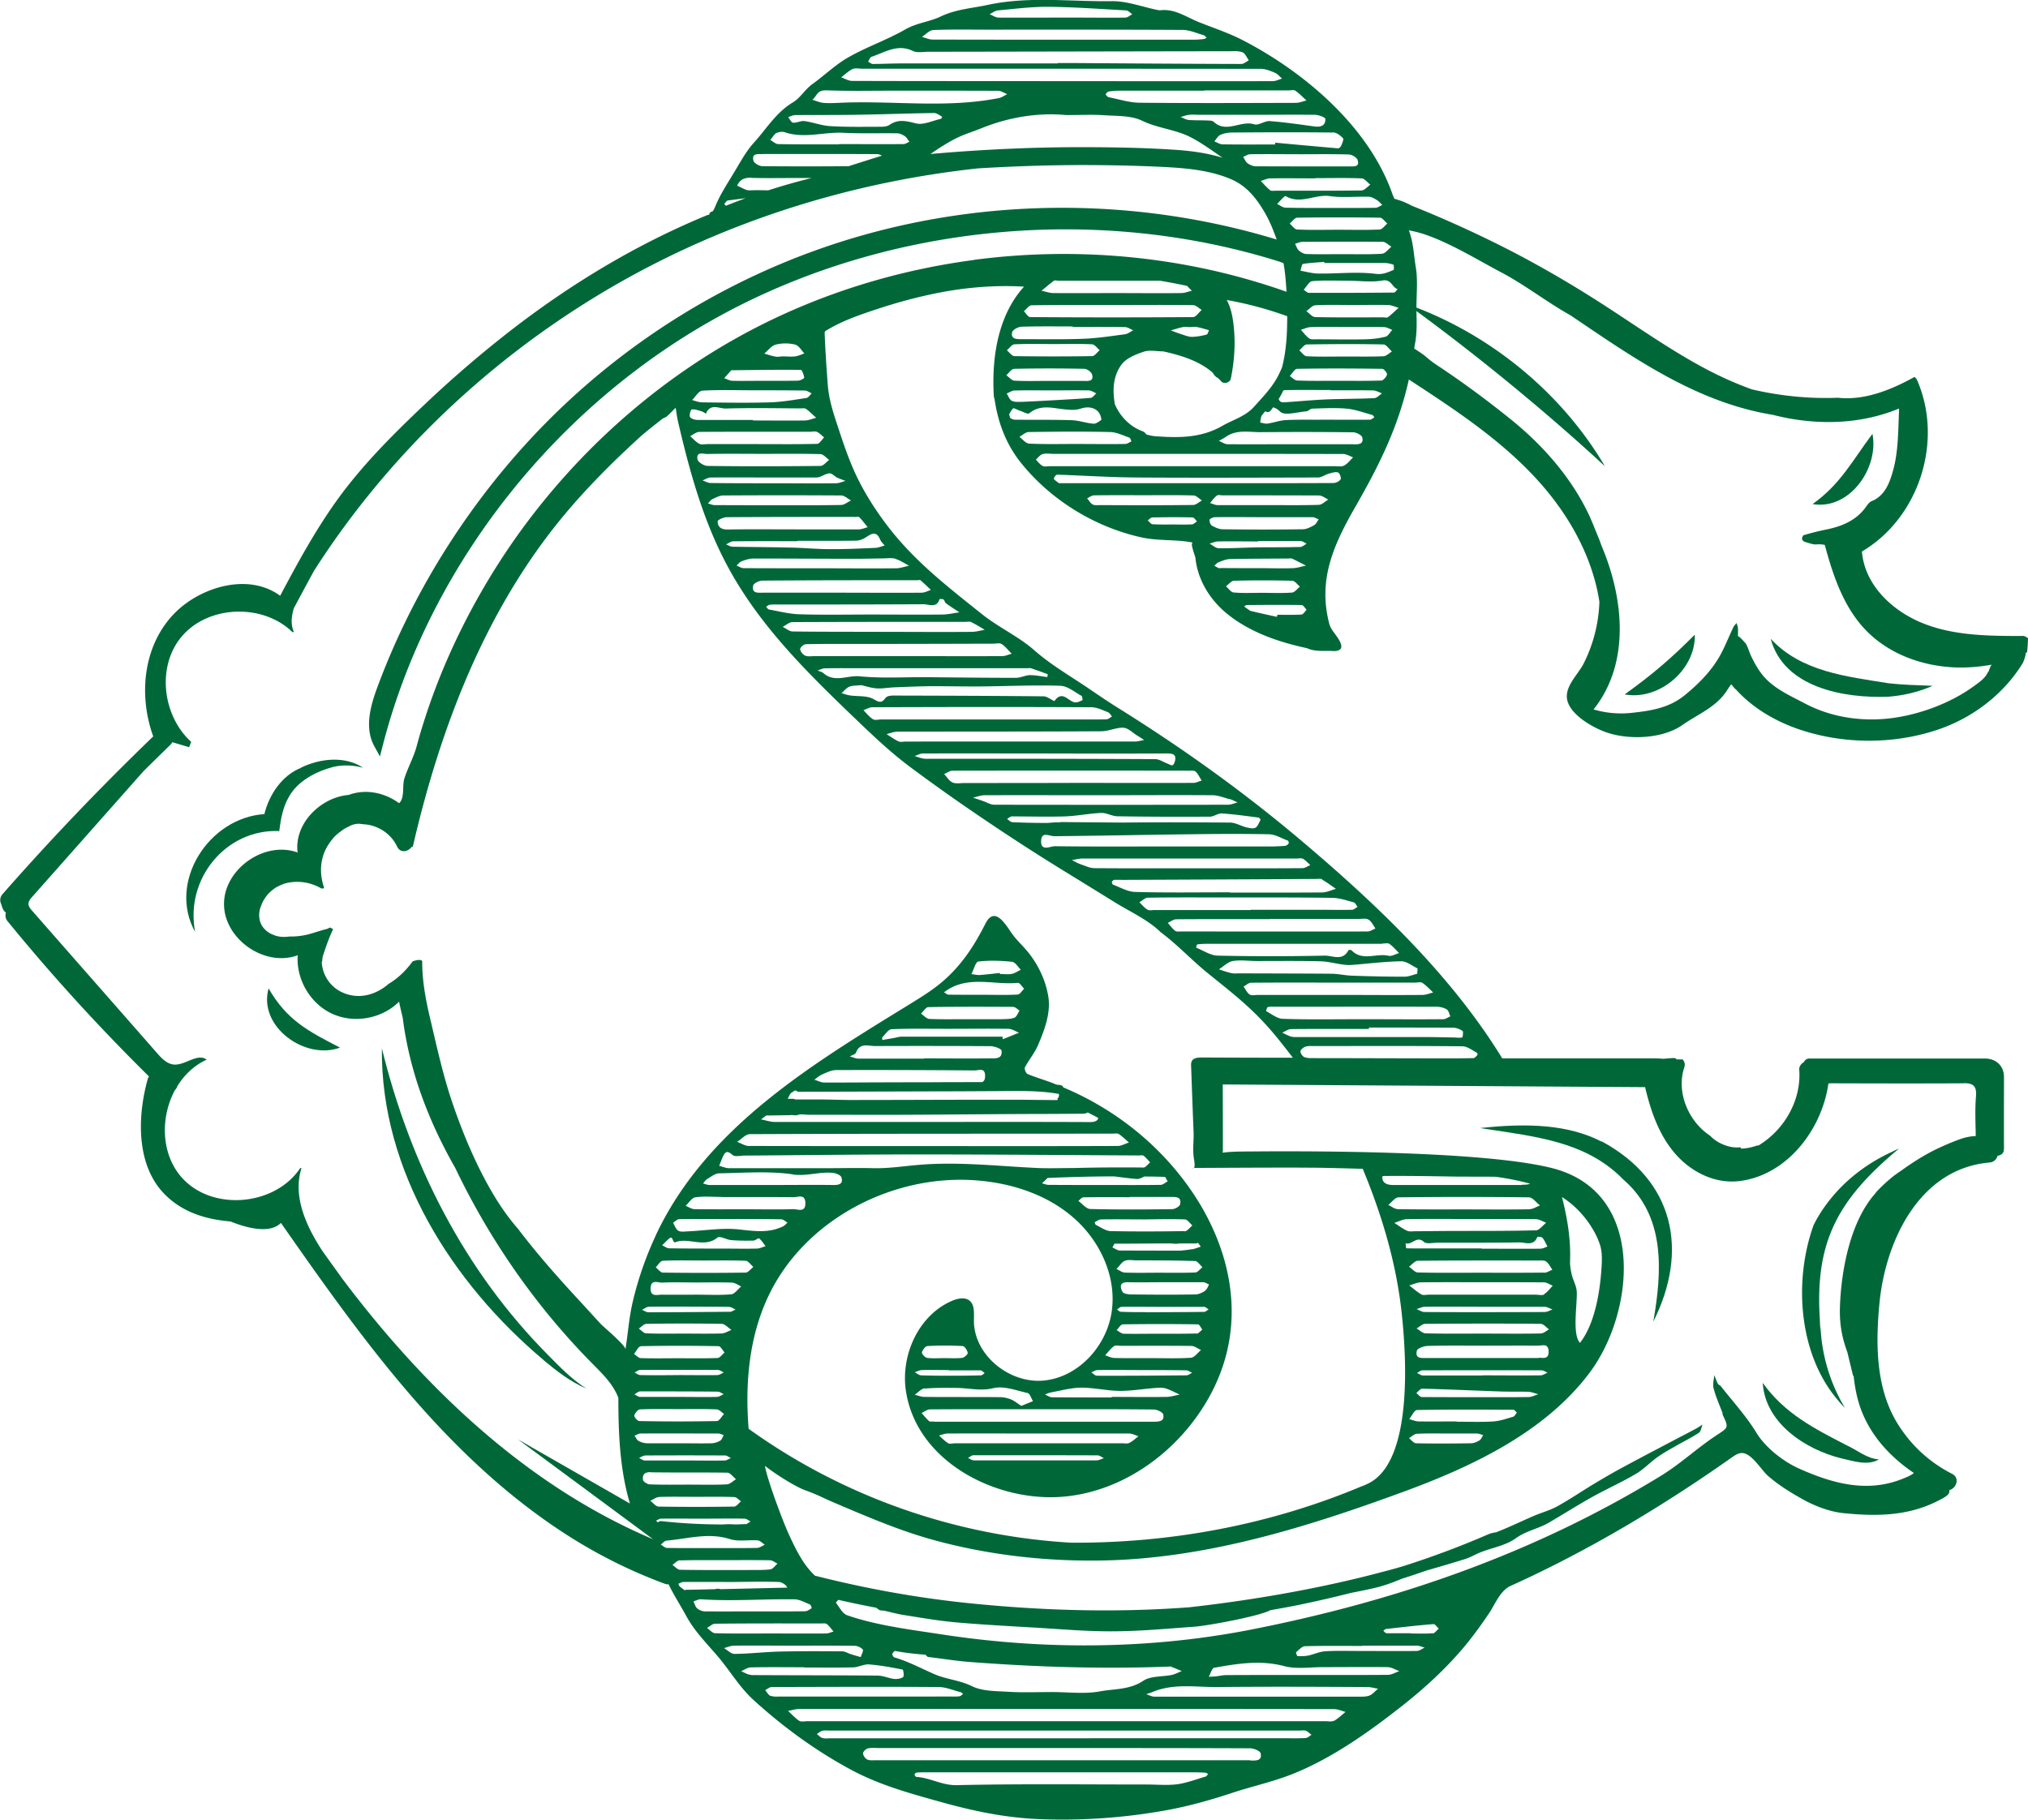 <?xml version="1.0" encoding="UTF-8"?>
<svg data-bbox="0.018 -0.008 157.862 141.689" viewBox="0 0 157.88 141.7" xmlns="http://www.w3.org/2000/svg" data-type="color">
    <g>
        <path d="M157.39 49.52c-2.78 0-5.76-.02-8.32-1.27-2.05-1-3.89-2.86-4.11-5.23 0-.03-.02-.05-.02-.07 4.45-2.62 6.37-8.58 4.32-13.32a.64.64 0 0 0-.22-.28c-1.82 1.02-3.93 1.85-5.95 1.62-2.25.09-4.51-.14-6.7-.65-1.48-.53-2.9-1.2-4.23-1.94-2.39-1.33-4.64-2.9-6.93-4.39-2.4-1.57-4.86-3.02-7.4-4.35a90 90 0 0 0-7.92-3.62 6 6 0 0 0-1.35-.54c-.05-.11-.11-.22-.15-.34-1.82-5.26-6.88-9.55-11.7-12.03-1.07-.55-2.23-.93-3.36-1.38-.99-.39-1.88-1.07-3.03-.93-.06 0-.12 0-.19-.02-1.19-.24-2.38-.7-3.56-.69-3.22.05-6.45-.4-9.67.29-1.24.27-2.47.33-3.68.91-.85.41-1.86.49-2.74 1-1.43.82-3.01 1.36-4.43 2.17-1.01.57-1.86 1.41-2.81 2.09-.56.4-.93 1.07-1.51 1.42-1.31.78-2.06 2.06-3.03 3.13-.66.72-1.12 1.63-1.64 2.47-.48.8-1 1.59-1.35 2.44-.06.15-.13.29-.21.43-.04.02-.07.03-.11.04-.12.05-.17.15-.18.24-.06 0-.13.02-.2.05-5.4 2.23-10.41 5.24-15.04 8.8a90 90 0 0 0-6.57 5.6c-2.27 2.14-4.53 4.35-6.45 6.82-2.02 2.6-3.6 5.5-5.14 8.4-2.48-1.83-6.22-.68-8.22 1.36-2.44 2.49-2.81 6.33-1.69 9.51 0 .03.03.05.04.07-4.08 3.93-8 8.03-11.74 12.29-.23.26-.22.57-.09.81.05.23.15.47.3.59.02.01.04.03.05.04-.06.21-.05.45.13.67 3.45 4.23 7.13 8.26 11.01 12.09-.03.05-.07.1-.09.17-.82 2.9-.95 6.78 1.37 9.06 1.4 1.38 3.2 1.9 5.07 2.06 1.49.6 3.12.92 3.92.11 6.23 8.92 12.71 18.05 21.96 24.1 2.49 1.63 5.14 2.97 7.93 4 .1.04.2.05.29.04.4.84.94 1.66 1.38 2.48.68 1.24 1.64 2.17 2.54 3.24.9 1.08 1.62 2.3 2.66 3.26 2.32 2.12 4.91 4.01 7.68 5.49 2.2 1.17 4.52 1.81 6.9 2.47 2.61.73 5.09 1.25 7.82 1.35 3.24.12 6.49-.11 9.68-.68 1.74-.31 3.46-.79 5.13-1.34 1.52-.51 3.1-.85 4.61-1.43 3.18-1.23 6.17-3.37 8.84-5.48 1.69-1.34 3.29-2.82 4.68-4.47.71-.85 1.35-1.74 1.97-2.66.47-.71.85-1.74 1.67-2.11 6.04-2.73 11.83-6.2 17.23-10.01.22-.15.45-.31.72-.33.78-.05 1.54 1.31 2.08 1.78.81.71 1.74 1.28 2.68 1.81.97.54 2.11.98 3.2 1.09 2.47.25 4.95.25 7.29-.93.7-.35 1.01-.54.94-.86.55-.14.85-.95.22-1.27-1.47-.75-2.75-1.82-3.72-3.14-.29-.39-.56-.8-.79-1.23-.15-.28-.29-.57-.41-.87-1.02-2.48-.99-5.36-.74-7.99.45-4.84 3.08-10.54 8.57-11.01.35-.03.55-.26.63-.52.39-.1.5-.23.5-.64-.01-1.83 0-3.67 0-5.5 0-.86-.61-1.44-1.5-1.44h-13.65c-.21 0-.35.12-.43.28-.21.13-.38.34-.36.59.18 2.36-1.16 4.69-3.17 5.9h-.1c-.37.13-.76.22-1.14.24-.03 0-.07 0-.1.01a.4.4 0 0 0-.08-.11c-.48.06-.96-.05-1.39-.24a2.9 2.9 0 0 1-.96-.66c-1.69-1.11-2.65-3.39-2.01-5.31.09-.27.01-.48-.13-.63h-.48q0-.06-.09-.09c-.09-.05-.87.05-.98.04-.19-.02-.42-.03-.71-.03h-11.78c-4.06-6.63-10.08-12.27-15.91-17.18-4.44-3.73-9.08-7.04-14-10.11-.76-.47-1.5-.98-2.24-1.48-1.42-.97-2.99-1.87-4.27-3-1.24-1.09-2.78-1.78-4.07-2.81-2.68-2.14-5.29-4.15-7.39-6.91-1.01-1.33-1.91-2.76-2.59-4.29-.48-1.08-.86-2.21-1.23-3.34-.38-1.15-.72-2.16-.81-3.36-.1-1.33-.19-2.65-.24-3.99 0-.05.02-.1.03-.15.01 0 .03 0 .04-.02 1.22-.76 2.58-1.23 3.94-1.68 1.32-.44 2.67-.82 4.03-1.12 2.46-.55 4.97-.8 7.48-.65-2.03 2.24-2.53 5.52-2.35 8.52 0 .07.02.14.05.19.26 1.83.88 3.52 2.04 4.98 1.56 1.95 3.58 3.52 5.84 4.6 1.15.55 2.36.97 3.6 1.24 1.29.28 2.61.14 3.87.38.02 0 .04.01.06.02a.43.43 0 0 0-.03.28c.07.3.16.58.26.87.16 1.72 1.12 3.3 2.48 4.4 1.76 1.43 4.01 2.2 6.21 2.67.66.3 1.32.18 1.98.22.71.04.87-.26.5-.89-.24-.41-.62-.77-.74-1.21-.9-3.42.3-6.12 2.01-9.1 1.89-3.3 3.35-6.23 4.18-9.94 4.35 2.84 8.88 5.82 11.87 10.16 1.47 2.13 2.56 4.55 2.96 7.12v.13a11.5 11.5 0 0 1-1.22 4.7c-.46.91-1.61 1.88-1.24 3 .38 1.14 2.15 2.11 3.21 2.43 1.72.53 4.23.41 5.72-.64 1.19-.84 2.59-1.36 3.44-2.65.11-.17.23-.36.36-.52.09.12.19.23.28.34.02.02.05.03.07.05 1.31 1.45 3.03 2.46 4.87 3.1 3.46 1.19 7.4 1.21 10.87.04 2.72-.92 5.14-2.77 6.62-5.21.09-.22.17-.44.21-.65v-.1c.04-.02.07-.05.11-.08.04-.35.06-.71.07-1.06a.64.64 0 0 0-.49-.2Zm-48.58-27.01c-.1.09-.19.27-.29.27-2.21.02-4.42.03-6.63.02-.13 0-.27-.16-.4-.24.22-.23.43-.65.67-.67.97-.08 1.96-.03 2.93-.03.85.01 1.72.13 2.55-.02.69-.12.73.55 1.16.67Zm-.31-1.88s.04.37-.01.39c-.45.18-.82.38-1.43.3-1.45-.18-2.93 0-4.4-.02-.47 0-.95-.14-1.42-.22.06-.19.11-.52.2-.53.55-.09 1.1-.11 1.66-.16v.09h4.71c.23 0 .47.06.69.14Zm-.92-.87c-1 .06-2.01.03-3.02.03-.95 0-1.89.02-2.84-.01-.21 0-.44-.13-.6-.27-.14-.13-.21-.35-.3-.53.19-.05.39-.15.59-.15 2.08-.01 4.16-.02 6.24 0 .22 0 .44.25.67.38-.24.19-.47.53-.72.54Zm.42-2.35c-.2.16-.39.45-.59.46-1.07.05-2.14.02-3.21.02s-2.14.03-3.21-.02c-.2 0-.39-.3-.59-.46.2-.16.39-.46.59-.46 2.14-.03 4.29-.03 6.43 0 .2 0 .39.3.59.46Zm-.39-1.45c-.18.08-.36.22-.54.22-1.2.02-2.39.01-3.59.01-1.13 0-2.27.01-3.4-.02-.22 0-.44-.19-.66-.29.23-.22.59-.66.67-.61 1.16.68 2.29-.17 3.44 0 .99.14 2.02.02 3.03.05.22 0 .45.15.65.27.15.09.27.25.4.37m-20.87 7.79c2.05 0 4.1-.02 6.15.01.22 0 .44.24.66.37-.22.2-.45.56-.67.56-4.23.03-8.45.03-12.68 0-.17 0-.33-.3-.49-.46.2-.16.4-.46.6-.46 2.14-.03 4.29-.02 6.43-.02m-5.66-1.11c.32-.26.64-.54.97-.78.08-.06.25 0 .37 0h7.9c.7.12 1.4.25 2.09.4.13.13.25.26.38.38-.28.06-.56.18-.84.18-1.67.02-3.34 0-5.01 0-1.64 0-3.28.01-4.92 0-.31 0-.62-.12-.94-.18m13.05 3.05c-.06.12-.1.33-.19.36-.37.1-.76.17-1.14.18-.25 0-.51-.1-.76-.18-.3-.1-.59-.21-.89-.32.31-.09.62-.2.94-.26.18-.04.38 0 .56 0 .19-.01.38-.04.56 0 .31.06.61.16.91.24Zm-3.57 1.67c1.38.31 2.78.73 3.84 1.65.06.09.12.18.18.25.07.08.17.14.27.2.07.08.14.14.21.22.21.27.7.11.76-.2.31-1.51.39-3.05.16-4.58-.08-.52-.22-1.07-.48-1.54 1.6.28 3.18.71 4.71 1.26 0 1.05-.04 2.1-.22 3.14-.05.28-.11.56-.18.83-.12.3-.26.59-.41.86-.46.82-1.15 1.53-1.79 2.24-.67.74-1.64 1-2.47 1.48-1.68.96-3.43.92-5.18.8a3.2 3.2 0 0 1-.73-.15.55.55 0 0 0-.28-.24c-.97-.35-1.76-1.16-2.16-2.11-.18-1.08-.16-2.16.52-3.08.36-.5 1.1-.79 1.72-1 .45-.16 1-.03 1.5-.03Zm16.12-12.98c-.23.16-.46.45-.7.45-2.21.03-4.43.02-6.64.02-.16 0-.36.04-.46-.04-.27-.21-.49-.48-.73-.72.25-.07.49-.2.74-.2 1.17-.02 2.34 0 3.51 0v-.02c1.2 0 2.4-.03 3.6.02.23 0 .45.32.68.49m-.99-1.92c.18.54-.27.5-.62.5-2.44 0-4.87 0-7.3-.01-.22 0-.47-.11-.65-.24-.15-.11-.23-.33-.34-.49.18-.07.36-.21.55-.21 1.33-.02 2.66 0 3.98 0 1.23 0 2.47-.02 3.7.02.24 0 .62.24.69.44Zm-1.92-2.15c.27 0 .58.24.78.45.08.08-.06.4-.14.59-.04.09-.17.21-.25.2-1.63-.14-3.26-.29-4.89-.44 0 .05 0 .09-.01.14-1.36 0-2.72.01-4.08-.01-.21 0-.42-.15-.64-.23.15-.18.27-.42.47-.51.27-.12.6-.18.9-.18 2.62-.02 5.24-.03 7.86 0Zm-8.57 1.98c-1.27-.39-2.58-.56-3.93-.64-2.16-.14-4.32-.18-6.48-.19-4.12-.02-8.24.17-12.35.53.63-.44 1.29-.86 1.97-1.21.64-.32 1.34-.53 2.01-.8 2.22-.9 4.53-1.22 6.58-1.02 1.19 0 2.05-.05 2.9.01 1.02.07 2.14.01 3.01.43 1.25.6 2.63.68 3.83 1.31.86.45 1.65 1.04 2.46 1.59Zm7.98-3.03c.02.51-.34.65-.83.59-1.16-.16-2.33-.33-3.5-.42-.4-.03-.87.36-1.21.25-1.05-.33-2.17.73-3.16-.2-.11-.1-.35-.09-.53-.1-.47-.02-.95 0-1.42-.04-.21-.02-.41-.15-.62-.23.23-.06.45-.15.68-.17.25-.03.5 0 .76 0h4.17c1.61 0 3.23-.02 4.84 0 .29 0 .82.2.82.32m-2.33-2.19c.31.21.57.5.86.75-.28.07-.56.19-.84.19-4.04.01-8.08.03-12.11-.01-.82 0-1.64-.27-2.45-.43-.09-.02-.17-.14-.25-.22.08-.08.15-.21.24-.22.31-.05.63-.07.94-.07h6.53v-.02h6.53c.19 0 .43-.06.56.03ZM77.69.81C79 .69 80.32.52 81.63.53c2.01.02 4.02.17 6.03.28.17 0 .33.2.49.3-.18.09-.36.26-.55.26-1.17.02-2.34 0-3.51 0h-1.61c-1.58 0-3.16.01-4.74 0-.23 0-.46-.17-.7-.26.22-.11.43-.28.65-.3m-5.06 1.53c1.39-.06 2.78-.03 4.17-.03 5.08 0 10.16-.01 15.25.02.55 0 1.1.25 1.65.41.09.02.16.13.24.2-.08.04-.16.09-.24.1-.25.03-.5.05-.75.05H82.82c-3.41 0-6.82 0-10.23-.01-.27 0-.55-.14-.82-.21.29-.18.58-.51.88-.53Zm-4.77 2.08c1.04-.35 2.02-1.03 3.21-.45.34.16.81.06 1.22.06 7.8-.01 15.6-.03 23.4-.04.35 0 .72-.04 1.03.08.22.08.34.41.5.63-.19.1-.39.28-.58.28-4.29-.01-8.59-.04-12.88-.07h-1.42v.03H70.12c-.72 0-1.45.04-2.17.04-.12 0-.25-.12-.37-.18.09-.13.15-.34.27-.38Zm-1.49.96c.21-.1.5-.03.75-.03 10.34 0 20.68 0 31.03.01.37 0 .76.16 1.11.31.21.09.37.3.55.45-.25.07-.49.2-.74.2-5.47.01-10.94 0-16.41 0-5.44-.01-10.88 0-16.32-.02-.28 0-.57-.18-.85-.28.29-.22.56-.49.89-.65Zm-2.12 1.65c1.77.07 3.54.03 5.31.03h1.42c2.24 0 4.49 0 6.73.01.23 0 .46.17.7.26-.22.11-.43.27-.67.31-4.15.82-8.34.16-12.5.37-.38.02-.76.03-1.14 0-.29-.03-.57-.16-.86-.24.33-.25.38-.76 1.01-.73Zm-2.41 1.93c1.55-.01 3.1 0 4.65-.02 2.08-.03 4.15-.11 6.23-.14.21 0 .42.18.63.29-.06.11-.07.16-.09.16-.65.14-1.36.5-1.94.36-.76-.19-1.4-.36-2.08.12-.17.11-.42.14-.63.14-1.33 0-2.66.03-3.98-.05-.67-.04-1.33-.3-2-.39-.29-.04-.6.15-.89.12-.14-.01-.26-.28-.38-.43.17-.05.33-.15.5-.15Zm-1.37 1.4c.17-.1.45-.12.64-.06 1.51.51 3.03-.04 4.54.04 1.4.07 2.8.02 4.2.04.2 0 .42.11.6.23.15.1.23.29.35.43-.16.06-.31.18-.47.18-1.67.01-3.34 0-5.01 0v.02c-1.58 0-3.15.01-4.73-.02-.21 0-.41-.21-.62-.32.16-.2.3-.45.5-.57Zm-1.09 1.63h4.36c1.52 0 3.03 0 4.55.01.12 0 .25.06.37.12-.86.27-1.72.54-2.59.82-2.24.02-4.47.02-6.71 0-.24 0-.65-.23-.7-.42-.16-.6.34-.52.71-.52Zm-.88 1.86c1.1.03 2.21.01 3.31.01h1.38c-1.14.28-2.26.6-3.38.96-.48-.01-.96-.02-1.44 0-.32.02-.66-.24-.98-.36.21-.49.58-.64 1.11-.62Zm-1.84 1.76 1.39-.18c-.51.19-1.02.38-1.53.59-.05-.04-.09-.09-.14-.13.09-.1.18-.27.28-.28m-5.59 102.8c.13-.06.26-.16.39-.16 1.07-.01 2.14 0 3.21 0 1.1 0 2.2-.02 3.3 0 .15 0 .31.14.46.22-.1.06-.21.14-.31.2l-.86.03c-.32-.02-.64-.03-.95 0-1.61 0-3.22-.08-4.82-.26-.12-.01-.21.03-.26.1-.05-.04-.1-.09-.15-.12Zm-25.2-46.1-.18-.09c-.1.05-.2.11-.31.13-.49.12-.96.3-1.45.42-.47.11-.93.16-1.4.15-.3.04-.6.05-.91-.02-.15-.03-.29-.09-.43-.15-.33-.13-.63-.4-.8-.68-.22-.38-.26-.83-.16-1.25.02-.08.04-.15.07-.22.07-.18.14-.37.24-.53.13-.21.28-.42.46-.59.18-.16.38-.33.6-.44s.46-.22.7-.28c.9-.21 1.85-.07 2.65.38.02 0 .03.02.04.03.06 0 .12.01.18.02.02-.03.04-.05.06-.08-.26-.74-.32-1.56-.12-2.31.15-.6.46-1.1.85-1.56.19-.23.44-.41.68-.59.16-.12.33-.21.51-.29.25-.15.53-.22.82-.22.11.01.22.03.33.04 1.09.05 2.15.73 2.61 1.73.25.54.85.42 1.13.04.03 0 .07-.02.1-.03 2.14-9.27 5.64-18.41 11.71-25.73 1.79-2.16 3.8-4.17 5.86-6.06.58-.53 1.22-1.01 1.83-1.5.11-.09.28-.12.39-.22.23-.21.45-.44.67-.66.06.35.1.71.18 1.06.87 3.72 1.85 7.36 3.6 10.78 2.55 5.01 6.57 8.89 10.57 12.72 1.33 1.27 2.56 2.42 4.05 3.52 1.58 1.17 3.19 2.32 4.82 3.43 2.44 1.67 4.92 3.28 7.44 4.82 1.19.73 2.37 1.46 3.55 2.19 1.13.7 2.58 1.36 3.53 2.3 1.32.98 2.46 2.22 3.74 3.25 1.41 1.14 2.84 2.25 4.09 3.56.9.93 1.69 1.95 2.48 2.98-2.55 0-4.96-.01-7.09-.02-.28 0-.61.02-.76.25-.08.13-.08.29-.07.44.06 1.7.12 3.4.19 5.1.03.83-.1 1.35.04 2.17.07.43.04.59-.01.64.84 0 6.67-.04 8.94-.02.96 0 2.47.04 4.2.09 1.47 3.54 2.58 7.23 3.01 11.04.39 3.44.96 11.94-2.71 13.52-.13.07-.27.12-.41.17-7.12 2.99-14.86 4.43-22.6 4.38-8.99-.52-17.75-3.58-25.1-8.87-.28-3.53.03-7.15 1.54-10.33 2.81-5.94 9.65-9.52 16.2-9.01 2.72.21 5.45 1.09 7.51 2.87 2.07 1.78 3.38 4.54 3.03 7.24-.34 2.71-2.54 5.18-5.25 5.47s-5.53-1.99-5.49-4.71c0-.54.07-1.19-.36-1.52-.36-.27-.87-.16-1.28 0-2.64 1.09-4.09 4.24-3.65 7.07.84 5.44 6.87 8.53 11.94 8.23 4.97-.3 9.48-3.65 11.81-8.05 4.22-7.97-.46-16.85-7.29-21.54-1.32-.91-2.73-1.68-4.21-2.3-.03-.09-.1-.16-.23-.18-.1-.02-.21-.02-.31-.04-.13-.05-.25-.11-.37-.15-.62-.23-1.26-.42-1.87-.67-.13-.05-.27-.41-.21-.52.31-.59.76-1.12 1.02-1.73.5-1.17 1.01-2.5.8-3.79-.22-1.35-.87-2.66-1.77-3.68-.35-.4-.73-.76-1.04-1.19-.51-.72-1.36-2.24-2.09-.79-.96 1.9-2.07 3.55-3.78 4.86-.69.53-1.43.98-2.17 1.44-7.48 4.6-15.61 9.48-19.58 17.69-.08.16-.15.32-.22.48a26.4 26.4 0 0 0-1.7 4.96c-.29 1.22-.37 2.48-.57 3.71.05-.29-1.7-1.74-1.95-2.01-.66-.72-1.32-1.45-1.98-2.16-1.52-1.65-2.98-3.32-4.35-5.11-.01-.02-.02-.03-.03-.05-.8-.9-1.49-1.91-2.08-2.92-1.25-2.14-2.25-4.52-3.05-6.86-.76-2.2-1.26-4.54-1.8-6.81-.32-1.38-.59-2.85-.58-4.3-.02-.03-.05-.06-.08-.1h-.3c-.11.03-.26.07-.36.1-.51.7-1.12 1.31-1.88 1.76-1.01.88-2.39 1.27-3.71.61a2.75 2.75 0 0 1-1.49-2.28c.01-.05.03-.1.04-.15 0-.13.02-.25.05-.36.23-.7.46-1.39.79-2.07l-.06-.06ZM62.34 28.8c.1 0 .24.39.27.61 0 .06-.32.23-.49.23-.88.02-1.76.01-2.64.01-.82 0-1.64.02-2.45 0-.22 0-.43-.13-.65-.2.16-.18.32-.37.49-.55.02-.02.04-.07.06-.07 1.8-.02 3.61-.05 5.41-.03m-2.85-1.26c.3-.25.57-.62.91-.71a3.2 3.2 0 0 1 1.5 0c.28.07.49.45.72.69-.24.08-.47.2-.72.23-.28.04-.57 0-1 0-.07 0-.3.05-.51.02-.31-.05-.61-.16-.91-.24Zm-.73 2.85c1.3 0 2.59 0 3.89.02.18 0 .36.14.54.22-.13.12-.26.34-.41.36-.94.14-1.89.31-2.84.34-1.76.05-3.52.02-5.28 0-.26 0-.52-.11-.78-.18.27-.26.52-.72.8-.73 1.35-.08 2.71-.03 4.07-.03Zm-4.16 1.63c.13.04.24.12.36.19.33-.84 1.04-.38 1.55-.4 1.92-.06 3.85-.02 5.78-.01.16 0 .36-.04.46.04.28.2.53.46.79.69-.28.07-.57.2-.85.21-1.36.02-2.72 0-4.08 0v-.04h-4.27c-.22 0-.52-.08-.62-.23-.08-.12.05-.58.13-.59.24-.03.5.07.75.14m9.02 1.62c.2.09.36.28.54.42-.18.17-.36.5-.55.5-1.51.04-3.03.02-4.55.02h-3.98c-.22 0-.48.07-.65-.03-.26-.14-.47-.39-.7-.59.23-.11.46-.32.7-.33 2.87-.02 5.75-.01 8.62-.01.19 0 .4-.06.56.01Zm51.41 77.99c.15 0 .29.08.44.12-.1.14-.17.33-.3.41-.2.12-.44.22-.66.22-1.42.02-2.84.03-4.26 0-.19 0-.38-.26-.56-.4.21-.12.41-.33.62-.34.79-.04 1.58-.02 2.37-.02h2.37Zm-1.63-.95c-.98 0-1.96.01-2.94 0-.25 0-.5-.12-.75-.18.2-.25.4-.71.61-.71 2.49-.05 4.99-.03 7.49-.02.09 0 .19.14.28.22-.09.11-.17.28-.28.32-.52.15-1.04.34-1.57.37-.94.06-1.9.02-2.84.02Zm1.54-1.89c-1.42 0-2.84 0-4.25-.01-.14 0-.28-.2-.43-.31.15-.12.31-.34.46-.34 2.06.05 4.12.15 6.18.22.69.02 1.39 0 2.08.02.26.01.52.13.78.19-.25.08-.5.21-.75.22-1.35.02-2.71.01-4.07.01m.47-1.71v.02h-4.63c-.16 0-.31-.13-.47-.19.14-.07.29-.21.43-.21q4.635-.015 9.27 0c.16 0 .31.12.47.18-.18.07-.35.2-.53.21-1.51.02-3.03 0-4.54 0Zm4.38-1.34h-8.7c-.4 0-.94.08-.79-.56.04-.19.54-.37.83-.38 1.42-.04 2.84-.02 4.26-.02 1.45 0 2.9-.01 4.35 0 .32 0 .8-.21.82.44.02.64-.42.5-.77.5Zm.19-1.91c-1.51.03-3.03.01-4.54.01-1.48 0-2.97.02-4.45-.02-.24 0-.48-.25-.71-.38.22-.12.45-.36.67-.36 3-.02 6-.03 8.99 0 .22 0 .44.28.65.43-.2.11-.41.31-.61.31Zm.31-1.67c-3.13.01-6.26.02-9.39 0-.21 0-.42-.15-.62-.23.22-.06.44-.18.65-.18 1.55-.02 3.1 0 4.65 0h4.65c.21 0 .42.14.63.21-.19.07-.38.19-.57.19Zm-.07-1.37c-.16.1-.43.02-.65.02h-8.35c-.19 0-.42.07-.56-.02-.34-.19-.63-.46-.95-.7.3-.08.6-.23.9-.24 1.55-.02 3.1-.01 4.65-.01 1.64 0 3.29 0 4.93.01.23 0 .46.17.69.26-.22.23-.41.5-.67.66Zm-.01-1.7c-1.67.02-3.34.01-5.01.01-1.61 0-3.22.02-4.82-.02-.23 0-.46-.3-.69-.45.23-.16.46-.46.69-.46 3.12-.03 6.24-.02 9.36-.02.22 0 .49-.03.64.09.2.15.32.42.47.63-.21.08-.42.23-.64.23Zm-.23-1.86c-1.55.01-3.09 0-4.64 0v-.02h-4.55c-.44 0-.87 0-1.31-.01-.02 0-.04-.26-.05-.4.48.19.85-.62 1.42-.1.21.19.73.06 1.11.06 2.11 0 4.23.01 6.34-.02.47 0 1.09.31 1.38-.42.01-.03.34-.02.4.06.17.2.26.45.39.68-.17.06-.33.16-.5.16Zm-.44-1.43c-2.23.06-4.47.04-6.71.05-.88 0-1.76.02-2.64.02-.22 0-.47.05-.65-.04-.35-.16-.66-.4-.99-.61.33-.1.66-.29.99-.29 1.67-.03 3.34-.01 5.01-.01s3.34-.01 5.01.01c.27 0 .54.18.81.28-.27.21-.54.59-.82.6Zm-.46-1.64c-1.71.03-3.41.01-5.12.01s-3.41.01-5.12-.02c-.26 0-.51-.21-.76-.33.27-.21.53-.59.8-.59q5.07-.06 10.14 0c.29 0 .58.41.87.63-.27.1-.54.29-.81.29Zm-.6-1.89h-9.9c-.27 0-.57 0-.79-.18-.15-.12-.21-.35-.15-.52 1.78-.02 3.56.01 5.33.04 1.14.02 2.3 0 3.46.02.18.02.35.05.5.07.74.12 1.47.27 2.19.47-.2.08-.43.08-.65.08Zm-61.67 9.87c-2.11.02-4.23.04-6.34.04-.16 0-.32-.13-.49-.19.17-.08.35-.23.52-.24 1.04-.02 2.08-.01 3.12-.01 1.04.01 2.08 0 3.12.02.18 0 .35.13.53.21-.16.06-.32.18-.47.18Zm.12 1.42c-.25.1-.5.26-.76.27-.98.03-1.95.01-2.93.01s-1.95.02-2.93-.02c-.2 0-.39-.24-.58-.37.2-.13.39-.36.59-.37 1.95-.03 3.91-.03 5.86 0 .25 0 .5.3.75.46Zm-.01-2.78c-.88.08-1.77.03-2.65.03-.92 0-1.83.01-2.75 0-.36 0-.89.2-.87-.5.02-.73.58-.42.91-.44.88-.04 1.77-.01 2.65-.01.92 0 1.83-.02 2.75.01.25 0 .5.19.74.3-.26.22-.51.59-.79.62Zm-5.32-1.69c-.18 0-.37-.27-.55-.41.18-.18.36-.5.55-.51 1.07-.05 2.15-.02 3.22-.02 1.08 0 2.15-.02 3.22.02.21 0 .41.31.61.48-.2.15-.4.44-.61.44q-3.225.045-6.45 0Zm27.64-22.56c.15-.01.33.3.49.46-.17.16-.33.44-.5.45-.88.05-1.76.02-2.65.02-.91 0-1.83 0-2.74-.01-.12 0-.23-.13-.35-.19l.28-.19c1.73-1.1 3.65-.36 5.47-.54m-3.61-.69c.18-.34.32-.95.54-.97.86-.1 1.75-.07 2.62.02.25.03.46.4.68.62-.23.11-.45.27-.69.32-.3.06-.62.01-.94.01v-.08c-.53.06-1.05.12-1.58.16-.21.01-.42-.05-.63-.07Zm3.27 2.57c.16 0 .31.18.47.28-.13.2-.23.5-.41.56-.31.11-.68.1-1.02.11-.88.01-1.77 0-2.65 0-.98 0-1.96.02-2.94-.02-.22-.01-.43-.27-.65-.41.19-.18.38-.51.57-.51 2.21-.04 4.42-.03 6.63-.02Zm-5.14 1.7c1.58 0 3.15-.02 4.73 0 .28 0 .56.19.84.3-.25.1-.51.21-.76.31-.17.07-.34.13-.51.2 0-.07 0-.14-.01-.2h-7.83c-.24 0-.47.08-.71.12-.27.05-.55.09-.82.14 0-.07-.03-.18 0-.21.23-.23.47-.62.72-.63 1.45-.06 2.9-.03 4.35-.03m3.34 1.35c.3 0 .85.19.87.35.09.68-.51.59-.91.6-1.7.02-3.41 0-5.11 0v.02h-5.11c-.23 0-.45-.11-.68-.17.17-.1.43-.16.48-.3.3-.79.95-.51 1.48-.51 3-.01 5.99-.01 8.99.01Zm-1.21 1.89c.3 0 .81-.26.8.44 0 .29-.1.41-.23.47-1.33 0-2.65 0-3.98.01-2.25 0-4.49.01-6.74.02h-1.58c-.25 0-.5-.14-.76-.22.2-.14.39-.32.61-.41.35-.15.72-.34 1.08-.34 3.6-.01 7.19 0 10.79.03Zm-3.57 1.63c1.67 0 3.34-.01 5.02-.02 1.68 0 3.38-.08 5.04.21h.05c.04.13 0 .29-.12.39.02.03.03.06.05.09 0 .02-2.67-.02-2.95-.02h-2.48c-3.58 0-7.15.02-10.73.02h-.19c-.65-.01-1.29-.03-1.94-.04h-2.1a.3.3 0 0 1-.17-.05h-.48c.1-.17.17-.41.32-.49.02-.01.04-.02.07-.03a.34.34 0 0 1 .25-.13c.06.06.14.1.25.1l10.12-.03Zm-10.71 1.83c.19.04.39.05.52 0 .2-.08.58-.01.8-.01h2.75c4.78.03 9.56-.04 14.34-.06 1.39 0 2.77-.01 4.15-.02.18 0 .36 0 .51-.1l.81.42c0 .25-.33.33-.58.33-4.21-.02-8.42-.01-12.63-.01H60.34c-.37 0-.73-.13-1.1-.2.14-.09.28-.2.42-.31.02 0 .04.01.06.01l1.89-.03Zm25.02 1.46c.16 0 .35-.04.47.03.28.19.53.44.79.66-.29.09-.58.27-.87.27-4.8.02-9.61.01-14.41.01-4.77 0-9.54 0-14.31-.01-.3 0-.61-.21-.91-.32.33-.21.66-.6.99-.6 9.42-.04 18.83-.03 28.25-.04m-28.84 1.71c4.55-.03 9.09-.09 13.64-.09 5.74 0 11.49.05 17.23.08.13 0 .29-.04.37.02.19.15.34.34.51.52-.16.13-.32.35-.48.4-1.83-.02-3.67-.01-5.5.04h-.15c-.85 0-1.71.03-2.56 0-3.12-.14-6.27-.52-9.4-.24-1.16.1-2.31.28-3.48.25-1.16-.03-2.33 0-3.49 0h-7.73c-.25 0-.5-.12-.76-.18.11-.27.2-.54.33-.8.21-.42.41-.3.72-.04.15.13.49.06.74.06Zm16.49 22.41c-.16 0-.35.06-.47-.02-.26-.16-.48-.39-.71-.6.23-.05.45-.15.68-.15 2.37-.01 4.74 0 7.11 0h7.01c.24 0 .49.14.73.21-.23.18-.45.39-.71.52-.15.08-.37.03-.56.03H74.28Zm11.66 1.15c-.19.06-.38.17-.58.17-1.57.01-3.15 0-4.72 0h-4.82c-.15 0-.31-.12-.46-.19.14-.07.29-.21.43-.21 3.21 0 6.42 0 9.64.01.17 0 .34.14.51.22m-13.23-2.86c-.13 0-.3.04-.37-.02-.22-.19-.4-.42-.59-.64.22-.1.44-.28.66-.28 2.93-.02 5.87-.01 8.8-.01 2.87 0 5.74-.01 8.61.02.26 0 .7.21.74.39.11.52-.3.56-.71.56H72.71Zm-.93-4c.69-.02 1.39 0 2.08 0v.02h2.46c.12 0 .23.14.34.21-.09.06-.19.18-.28.18-.69.02-1.38.03-2.06.03-.87 0-1.73 0-2.6-.03-.17 0-.34-.16-.51-.24.19-.06.38-.17.57-.17m-.01-1.37c.05-.2.27-.49.43-.5.91-.05 1.83-.05 2.74 0 .15 0 .36.32.4.53.02.1-.27.37-.43.39-.47.05-.94.02-1.41.02-.44 0-.89.04-1.32-.02-.16-.02-.43-.31-.4-.42Zm.22 2.81c.83-.07 1.67-.06 2.51-.05.94.01 1.83.26 2.83.02.82-.2 1.79.18 2.68.38.17.04.27.41.41.63l-.91.37c-.27-.17-.51-.38-.79-.5-.27-.11-.59-.18-.88-.18-1.96-.02-3.91 0-5.87-.02-.25 0-.51-.11-.76-.17.26-.17.51-.47.78-.5Zm14.55.67v.02c-1.54 0-3.09 0-4.63-.01-.19 0-.37-.14-.56-.22.17-.06.33-.14.51-.17.78-.14 1.56-.36 2.33-.36.99 0 1.97.24 2.96.25.91.01 1.81-.15 2.72-.22.28-.02.58-.05.85.02.39.12.75.32 1.12.49-.35.06-.7.18-1.04.18-1.42.02-2.84 0-4.25 0Zm-1.17-1.68c-.14 0-.27-.17-.41-.25.16-.06.32-.18.48-.18 1.17-.02 2.33 0 3.5 0 1.14 0 2.27 0 3.41.02.15 0 .3.13.46.19-.15.07-.3.2-.46.2-2.33.02-4.65.04-6.98.03Zm7.35-1.39c-1.03.07-2.07.03-3.11.03-.94 0-1.89.01-2.83-.01-.25 0-.5-.13-.74-.21.22-.24.42-.52.68-.71.12-.09.37-.03.55-.03 1.82 0 3.65-.01 5.47.01.26 0 .51.21.76.32-.26.21-.51.58-.78.6m.44-1.89c-.97.03-1.95.02-2.93.02-.91 0-1.83.02-2.74 0-.19 0-.37-.18-.56-.28.16-.16.32-.44.48-.45q2.925-.045 5.85 0c.12 0 .23.27.34.41-.15.11-.3.32-.45.32Zm-3.87-1.66c-.68 0-1.36 0-2.04-.03-.1 0-.19-.12-.29-.18.12-.07.23-.2.35-.2 1.1-.02 2.21 0 3.31 0h3.12c.12 0 .24.13.35.2-.12.07-.24.19-.36.19-1.48.02-2.96.02-4.44.03Zm4.53-1.66c-.22.14-.5.28-.75.28-1.67.03-3.35.02-5.02 0-.23 0-.59-.06-.67-.21-.17-.34-.25-.75.4-.74.98.02 1.96 0 2.94 0h2.94c.16 0 .32.12.47.18-.1.16-.16.38-.31.47Zm-.76-1.43c-.94.04-1.89.02-2.83.02-.88 0-1.76.02-2.64-.01-.23 0-.44-.18-.67-.28.22-.22.39-.53.66-.64s.62-.03.93-.03c1.51 0 3.02 0 4.53.05.19 0 .38.31.57.48-.18.14-.36.4-.55.41m-.25-1.82c-.27.06-.55.08-.87.12-1.55 0-3.16 0-4.76-.01-.19 0-.39-.16-.58-.24.06-.09.11-.2.17-.29 1.48 0 2.96-.02 4.44-.02.2.03.4.04.59 0h1.28c.07 0 .13-.02.18-.05.08.1.15.2.22.3-.22.07-.44.16-.67.21Zm-.58-1.4c-1.92.03-3.84.04-5.76 0-.39-.01-.77-.3-1.15-.48-.06-.03-.1-.22-.09-.22.16-.08.33-.21.49-.21 1.13-.02 2.27 0 3.4 0 1.04-.01 2.08-.04 3.12 0 .2 0 .39.3.59.47-.2.16-.4.45-.61.46Zm-.35-2.1c-.04.18-.41.39-.64.39-2.12.03-4.24.04-6.35-.01-.32 0-.63-.41-.94-.63.13-.1.26-.28.4-.28 1.2-.02 2.4-.01 3.6-.01v-.02h3.22c.41 0 .83 0 .7.56Zm-1.54-1.5c-1.45.02-2.9.01-4.35.01s-2.9 0-4.35-.01c-.17 0-.35-.08-.52-.12.11-.11.24-.21.34-.33.03-.04.07-.06.11-.09 1.72-.07 3.44-.12 5.16-.12.58.07 1.16.15 1.74.2.2.02.41-.09.62-.19q.81 0 1.62.03c.07.12.13.25.2.34-.19.1-.37.28-.56.28Zm-28.64-.81c1.12.16 2.12-.24 3.17-.12.23.03.57.17.63.33.17.51-.16.62-.62.61-1.61-.02-3.22 0-4.82 0h-4.82c-.17 0-.34-.08-.51-.12.11-.12.2-.27.33-.35.29-.17.61-.43.92-.44 1.91-.03 3.86-.19 5.74.08Zm-5.51 1.76c1.86 0 3.73-.01 5.59.01.34 0 .9-.28.92.44.02.8-.6.48-.95.49-1.23.04-2.46.01-3.69.01-1.33 0-2.65.01-3.98-.01-.24 0-.47-.17-.7-.26.25-.23.47-.62.75-.66.68-.1 1.38-.03 2.08-.03Zm.75 1.71c1.29 0 2.59 0 3.88.02.16 0 .33.17.49.26-.12.1-.23.24-.37.3-1.1.53-2.22.36-3.4.23-1.31-.14-2.66.09-3.99.15-.25.01-.55.06-.74-.05s-.28-.4-.41-.62c.16-.1.32-.28.48-.28 1.35-.02 2.71-.01 4.07-.01Zm-4.53 1.71s.11.12.13.11c1.06-.44 2.27.48 3.32-.38.18-.15.7.17 1.06.2.57.05 1.14.05 1.72.04.16 0 .39-.22.46-.17.2.16.34.4.5.6-.22.07-.44.18-.67.19-.91.02-1.83 0-2.74 0-1.37 0-2.74 0-4.1-.02-.18 0-.36-.16-.54-.24.18-.17.35-.35.54-.52.05-.04.17-.09.2-.06.06.06.08.16.13.24Zm-2.54 8.19c2.02-.04 4.05-.04 6.07 0 .16 0 .31.32.47.49-.18.15-.36.42-.55.43-1.01.04-2.02.02-3.03.02-.98 0-1.96.02-2.94-.01-.18 0-.35-.21-.53-.32.17-.21.34-.59.51-.59Zm6.02 2.25c-1.01.02-2.01 0-3.02 0-1.01.01-2.01.02-3.02 0-.15 0-.3-.13-.45-.2.15-.07.3-.2.45-.2 2.01-.01 4.03-.01 6.04 0 .15 0 .3.13.46.19-.15.07-.3.19-.45.2Zm.45 1.49c-.18.07-.35.21-.53.21-.98.02-1.96 0-2.94 0h-3.03c-.15 0-.3-.13-.45-.2.15-.08.3-.22.44-.23 2.01 0 4.03 0 6.04.02.16 0 .31.13.47.19Zm-6.51 1.18c1-.04 2.01-.02 3.02-.02.98 0 1.95-.02 2.93.02.2 0 .4.23.59.36-.19.19-.37.55-.56.55-2.01.04-4.03.04-6.04 0-.14 0-.41-.32-.39-.43.05-.19.28-.47.45-.48m.03 1.88c2.02-.01 4.04 0 6.05 0 .14 0 .28.08.43.12-.08.15-.14.35-.26.43-.2.12-.44.2-.67.21-.85.02-1.7 0-2.55 0-.82 0-1.64.01-2.46 0-.23 0-.48-.07-.68-.18-.14-.07-.22-.27-.32-.41.16-.06.32-.17.47-.17Zm.35 1.71q3.12-.015 6.24 0c.15 0 .3.13.45.2-.15.06-.31.18-.46.19-1.04.02-2.08 0-3.12 0H50.2c-.15 0-.3-.13-.45-.2.15-.06.31-.18.46-.18Zm.44 1.31c1.99.03 3.98 0 5.97.03.23 0 .45.33.68.51-.24.14-.47.39-.72.4-.98.05-1.96.02-2.94.02-1.01 0-2.02.02-3.04-.02-.19 0-.52-.2-.54-.35-.06-.37.09-.61.58-.6Zm.65 1.92c.98-.03 1.96-.01 2.93-.01.98 0 1.96-.02 2.93.02.18 0 .36.21.53.33-.18.14-.36.41-.54.41-1.96.03-3.91.03-5.87 0-.22 0-.43-.29-.65-.45.22-.1.44-.28.66-.29Zm.63 3.97c-.16 0-.32-.17-.49-.26.15-.11.29-.29.45-.31 1.64-.14 3.25-.65 4.93-.12.66.21 1.44.05 2.16.1.2.02.38.22.56.34-.21.09-.41.25-.62.25-1.17.02-2.33.01-3.5.01s-2.33.01-3.5-.01Zm1.01.97c1.17-.03 2.34-.02 3.5-.02 1.17 0 2.34-.01 3.5.01.2 0 .39.17.59.26-.19.16-.36.43-.57.45-.59.07-1.2.04-1.8.05-1.74 0-3.47.01-5.21-.02-.2 0-.4-.24-.6-.38.19-.13.38-.35.58-.36Zm.41 2.32h-.04c-.12-.08-.25-.17-.38-.28-.06-.05-.08-.14-.12-.22.13-.05.27-.14.4-.14 1.3-.01 2.59 0 3.89 0 1.17-.01 2.34-.04 3.51 0 .24 0 .61.23.68.44l-5.18.12c-.15-.04-.32-.05-.43 0h-.01c-.77.02-1.55.04-2.32.05Zm.92 1.41c-.14-.12-.19-.35-.28-.54.2-.06.41-.18.61-.16 2.41.16 4.82-.03 7.23 0 .41 0 .82.24 1.22.4.08.03.15.29.14.29-.16.1-.34.24-.52.24-1.33.02-2.66.01-3.98.01-1.27 0-2.53.01-3.8 0-.21 0-.46-.1-.62-.24m1.41 1.94c-.22 0-.43-.27-.64-.41.21-.11.42-.33.63-.33 2.74-.03 5.49-.02 8.24-.02.16 0 .36-.03.46.05.2.16.35.38.52.58-.2.05-.39.15-.59.15-1.45.01-2.9 0-4.35 0-1.42 0-2.84.02-4.26-.02Zm.71 1.15c.25-.06.5-.18.75-.18 1.55-.02 3.1 0 4.64 0 1.58 0 3.16-.01 4.74.01.23 0 .51.13.65.29.07.08-.1.38-.16.59-.27-.08-.53-.15-.8-.24-.22-.07-.43-.21-.65-.21-1.64-.01-3.28-.02-4.92.02-1.15.03-2.3.17-3.46.18-.27 0-.54-.29-.81-.45Zm2.08 2.09c-.26 0-.51-.18-.77-.28.25-.11.5-.3.76-.3 1.39-.03 2.78-.01 4.16-.01v.02c1.26 0 2.52.02 3.79-.01.42-.01.84-.26 1.25-.23.88.07 1.75.23 2.61.4.06.01.13.51.04.58-.17.13-.46.17-.69.15-.44-.05-.87-.26-1.31-.26-3.28-.03-6.56-.02-9.84-.04Zm11.01-1.65c.03-.07.11-.16.18-.21.79.14 1.58.24 2.38.29.04.04.08.07.12.12.06.08.23.07.35.09.96.12 1.91.27 2.87.35 5.19.4 10.38.57 15.58.37.06 0 .13-.03.19 0 .29.11.57.23.85.35-.26.1-.52.24-.79.3-.74.15-1.63.07-2.2.45-1.07.72-2.27.62-3.39.83-1.19.22-2.46.05-3.69.05-1.14 0-2.28.05-3.41-.02-.97-.06-2.03-.03-2.86-.44-.96-.47-2-.53-2.91-.93-1.04-.45-2.03-.99-3.13-1.31-.08-.02-.18-.23-.15-.29Zm-9.48 3.3c-.18-.07-.29-.3-.43-.46.17-.08.34-.24.51-.24 4.33-.01 8.66-.03 12.99 0 .56 0 1.12.25 1.68.39.08.02.15.09.23.14-.09.07-.18.18-.29.19-.22.03-.44.02-.66.02H60.75c-.25 0-.53.03-.75-.06Zm33.83 6.28c-.72.21-1.44.49-2.18.59-.78.1-1.58.02-2.37.02-4.93 0-9.85-.06-14.78.05-1.16.03-2.08-.58-3.15-.64-.06 0-.15-.12-.15-.18s.11-.16.17-.16c.25-.02.5-.02.76-.02h20.75c.32 0 .63.01.95.03.08 0 .15.07.23.11-.08.07-.14.18-.23.21Zm3.52-1.28H68.16c-.22 0-.47.03-.65-.06-.16-.08-.32-.32-.32-.48 0-.13.22-.34.37-.38.27-.07.56-.03.85-.03h14.31c4.77 0 9.73 0 14.59.02.29 0 .79.2.83.39.13.62-.39.56-.8.56Zm4.33-1.73c-.47.03-.95.02-1.42.02H64.7c-.22 0-.45.04-.66-.02-.17-.04-.3-.2-.45-.31.14-.09.27-.21.42-.25.18-.05.38-.02.57-.02h36.6c.16 0 .33-.04.47.01.17.06.3.21.45.32-.14.08-.28.23-.42.24Zm2.14-1.34c-.17.09-.43.03-.65.03h-40.3c-.22 0-.49.07-.65-.03-.32-.21-.58-.51-.87-.77.29-.05.58-.15.87-.15h20.86c6.92 0 13.84 0 20.77.01.3 0 .6.14.9.22-.3.24-.58.52-.92.71Zm2.8-1.97c-.24.1-.55.09-.82.09H89.87c-.21 0-.43-.13-.64-.19.19-.07.38-.12.56-.2 1.63-.66 3.34-.34 5.01-.36 3.89-.04 7.77-.02 11.66 0 .27 0 .55.09.82.13-.22.18-.41.42-.66.53m1.47-1.61c-2.12.02-4.23.01-6.35.01-2.09 0-4.17 0-6.26.01-.28 0-.56.07-.84.1-.18.02-.36.02-.54.03.14-.24.25-.67.42-.7 1.8-.32 3.59-.62 5.45-.13.98.26 2.07.07 3.11.08 1.64 0 3.29-.02 4.93 0 .31 0 .62.2.93.31-.29.1-.58.28-.87.29Zm2.22-1.86c-1.57.02-3.15 0-4.72 0-.82 0-1.64-.03-2.46.03-.43.03-.85.24-1.29.33-.27.05-.55.05-.82.04-.05 0-.14-.27-.12-.3.22-.18.46-.47.71-.47 1.48-.04 2.96-.02 4.44-.02v-.02h4.26c.2 0 .4.1.6.15-.2.09-.41.26-.61.26Zm1.22-1.38c-.56.05-1.14.02-1.7.02v-.02h-1.89c-.08 0-.17-.13-.25-.19.07-.05.14-.13.22-.14 1.23-.14 2.45-.28 3.68-.38.13-.01.28.23.42.35-.16.13-.31.36-.47.38Zm41.37-42.83c.77 0 .99.28.93 1.03-.08.96-.04 1.93-.02 2.9v.19c-.43.01-.86.11-1.28.26q-.93.345-1.83.78c-.96.47-1.86 1.05-2.73 1.68-.12.08-.24.16-.36.25-.05.04-.11.07-.16.11 0 0-.01.02-.02.02-.47.37-.92.79-1.32 1.21-.01.01-.02.03-.03.04-.04.04-.07.09-.1.13-1.93 2.17-2.64 5.94-2.74 8.8-.05 1.5.21 2.54.58 3.56l.42 1.74c.01.05.04.09.07.13.1.93.28 1.84.62 2.71.79 2.02 2.29 3.61 4.06 4.81-.16.17-.58.34-.86.45-2.78 1.13-5.5.36-8.07-.79-1.22-.54-2.63-1.64-3.33-2.8-.78-1.28-1.82-2.41-2.75-3.6-.07-.09-.21-.13-.25-.22-.11-.21-.18-.44-.27-.66-.03.34-.14.71-.06 1.02.17.65.45 1.28.69 1.91.02.06 0 .12.03.18.48 1.02.44.96-.57 1.63-1.46.97-2.74 2.18-4.26 3.11-9.83 6.02-20.51 9.72-31.81 11.95-5.31 1.05-10.75 1.41-16.16 1.18-2.68-.12-5.35-.38-8.01-.79-2.41-.37-5.06-.69-7.36-1.49-.37-.13-.6-.63-.88-.98 0 0 .11-.14.19-.22.98.22 1.95.43 2.94.61.07.05.15.1.22.16.09.08.29.05.43.08.5.11 1 .25 1.5.33 1.34.21 2.68.45 4.03.57 2.04.18 4.1.29 6.15.41 2.06.12 4.13.31 6.19.29 2.09-.01 4.19-.21 6.28-.36 1.01-.07 5.11-.83 5.91-1.29h.02c.75-.13 1.51-.27 2.26-.42.11-.02.22-.05.32-.07 1.23-.26 2.45-.54 3.66-.85.67-.13 1.33-.26 1.99-.42.7-.17 1.38-.44 2.05-.71.63-.19 1.25-.41 1.87-.62 1-.29 2-.58 2.99-.89.43-.14.82-.38 1.24-.54.9-.35 1.93-.52 2.69-1.07.81-.59 1.76-.74 2.58-1.22 1.11-.65 2.2-1.34 3.32-1.97 1.13-.63 2.32-1.16 3.44-1.82.6-.35 1.09-.87 1.65-1.28.43-.31.89-.57 1.35-.83.63-.37 1.3-.69 1.91-1.09.17-.11.2-.43.29-.65-.16.1-.31.21-.47.3-.52.28-1.04.55-1.56.82-1.38.73-2.77 1.45-4.15 2.2-.77.41-1.52.85-2.27 1.3-.96.58-1.88 1.21-2.86 1.75-.58.32-1.24.49-1.86.76-.81.35-1.6.73-2.42 1.07-.16.07-.31.12-.47.19-.23.03-.44.08-.6.15-2.23.97-4.47 1.8-6.71 2.51q-.765.225-1.53.42c-4.55 1.22-9.79 2.17-15.06 2.76-5.59.42-11.28.28-17.15-.32-4.01-.41-7.99-1.13-11.9-2.12h-.06c-.94-.85-1.54-2.12-2.05-3.22-.46-.99-1.69-4.27-1.87-5.35.99.76 2.39 1.62 3.14 1.9 1.07.39 1.26.54 2.31.99 2.5 1.06 5.02 2.15 7.64 2.87 4.21 1.16 8.62 1.67 12.99 1.61 8.17-.11 16.07-2.58 23.67-5.37 5.3-1.95 10.96-4.61 14.44-9.24 3.53-4.7 4.45-14-2.81-15.92-5.13-1.35-18.42-1.37-23.74-1.32-.68 0-1.35.01-2.02.09.01-.06.03-.11.03-.17 0-1.71 0-3.43-.01-5.14l32.88.21c.45 1.9 1.11 3.82 2.44 5.29 1.26 1.39 3.11 2.28 5 2.01 3.69-.51 6.34-4.07 6.83-7.58.05 0 .09-.02.14-.02 3.47.01 6.94.02 10.41 0Zm-30.54 14.91c-.08-.36-.15-.74-.13-1.11.06-1.59-.2-3.26-.63-4.93.85.52 1.68 1.36 2.27 2.29.29.46.53.93.68 1.4.17.51.17 1.07.14 1.61-.1 1.89-.49 4.53-1.69 6.05-.62-.66-.2-3.01-.25-3.98-.02-.45-.28-.88-.39-1.33m-7.34-17.11c-.11.12-.21.25-.32.25-.56.01-1.12.02-1.67.02-3.75 0-7.54-.02-11.08-.02-.13-.01-.26-.03-.39-.07-.15-.05-.32-.3-.32-.46 0-.12.23-.31.39-.36.2-.07.44-.05.66-.05 3.85 0 7.7-.02 11.55.02.39 0 .78.31 1.17.52 0 .05 0 .1.03.15Zm-1.16-1.87c.07.05.02.5-.03.51-.23.05-.48 0-.73 0-.73-.01-1.45-.03-2.18-.03h-9.96c-.16 0-.33 0-.47-.04-.23-.08-.45-.2-.67-.3.23-.1.45-.27.68-.28 2.02-.02 4.05-.01 6.07-.01v-.11c2.18 0 4.35 0 6.53.01.26 0 .54.11.76.25m-1.23-1.67c.15.09.19.35.28.54-.18.07-.36.21-.54.22-2.15.02-4.29 0-6.44 0-2.02 0-4.04.04-6.06-.03-.44-.01-.87-.37-1.29-.59-.02 0 .04-.3.11-.32.18-.05.37-.03.56-.03 4.2 0 8.39-.01 12.59 0 .26 0 .56.07.78.2Zm-1.9-2.07c.31.21.57.49.84.75-.28.07-.56.19-.84.19-2.12.02-4.23 0-6.35 0h-6.44c-.22 0-.49.07-.65-.03-.21-.13-.32-.41-.48-.62.19-.1.38-.29.57-.3 2.05-.02 4.11-.01 6.16-.01h6.63c.19 0 .43-.07.56.02m-.37-1.13-.03.42c-.33.08-.66.23-.98.23-1.37 0-2.75-.03-4.12-.08-.52-.02-1.03-.14-1.55-.15-2.39-.02-4.77-.02-7.16-.03-.22 0-.45.03-.66-.02-.33-.07-.65-.19-.97-.29.36-.23.7-.58 1.08-.65.61-.1 1.25 0 1.88 0 1.64 0 3.28-.02 4.92.02.58.01 1.16.17 1.74.25.22.03.44.05.66.04 1.31-.1 2.61-.27 3.92-.29.42 0 .85.36 1.27.56Zm-2.75-1.93c.19 0 .43-.06.56.03.28.19.5.47.75.71-.28.08-.58.27-.83.21-.95-.22-2.02.45-2.87-.42-.04-.05-.23-.04-.25 0-.45.86-1.24.4-1.84.41-2.78.06-5.56.06-8.33 0-.56-.01-1.12-.4-1.68-.62 0 0 .04-.24.08-.25.25-.04.5-.05.75-.05h13.67Zm-1.06-1.86c.23.15.36.45.53.69-.21.08-.41.23-.62.23-4.84.01-9.67 0-14.51 0-.16 0-.36.03-.46-.05-.22-.17-.39-.41-.58-.62.22-.1.45-.28.67-.28 2.43-.02 4.87-.01 7.3-.01v-.02h6.92c.25 0 .56-.06.74.06Zm-.86-1c-.15.08-.29.23-.44.23-.85.02-1.71 0-2.56 0h-5.31v.02h-7.49c-.19 0-.42.06-.56-.03-.24-.14-.42-.38-.63-.57.22-.13.44-.36.66-.36 1.71-.03 3.41-.02 5.12-.02 3.07 0 6.13-.01 9.2.03.57 0 1.14.2 1.7.35.13.03.21.24.31.36Zm-2.75-2.11c.37.21.71.47 1.06.71-.35.1-.7.27-1.05.28-2.4.02-4.8.01-7.2.01v-.02c-2.46 0-4.92.04-7.38-.03-.58-.01-1.14-.35-1.71-.56-.06-.02-.11-.16-.1-.22.02-.07.12-.15.19-.16.35-.01.69.01 1.04 0 4.89-.02 9.78-.04 14.67-.07.16 0 .35-.04.47.03Zm-1.53-1.65c.22.13.4.33.6.51-.2.08-.4.23-.6.24-2.75.02-5.49.01-8.24.01-2.65 0-5.3.01-7.96-.01-.37 0-.74-.19-1.1-.31-.23-.08-.44-.21-.66-.32.27-.04.54-.12.82-.12h16.67c.16 0 .35-.05.47.02Zm-1.16-1.41c.05.02.1.19.07.24-.06.08-.17.17-.27.18-.31.03-.63.04-.95.05h-8.54c-2.81 0-5.63.02-8.44-.02-.36 0-1.1.43-1.07-.41.03-.78.63-.36 1.06-.37 3.52-.03 7.04-.11 10.57-.15 2.04-.03 4.08-.04 6.11 0 .49.01.97.31 1.45.49Zm-2.11-1.61c-.14.23-.22.53-.41.62-.18.1-.48.02-.71-.03-.42-.11-.83-.36-1.24-.37-2.8-.02-5.6-.03-8.39 0h-.01l-4.77-.04c-.05 0-.1.01-.14.03-.32-.03-.67.03-1 .04-.88 0-1.77-.02-2.65-.06-.14 0-.28-.16-.42-.25.12-.07.25-.2.37-.2 1.37 0 2.75.04 4.12 0 .94-.03 1.88-.23 2.83-.27.42-.02.84.25 1.26.26 2.4.04 4.8.04 7.2.03.32 0 .64-.27.95-.25.95.06 1.9.2 2.85.32.06 0 .11.12.18.19Zm-2.44-1.62c.22.06.43.18.65.27-.25.06-.5.18-.75.18-6.06.01-12.13.01-18.19 0-.31 0-.61-.2-.92-.3-.25-.09-.5-.17-.75-.25.31-.07.62-.19.92-.19 3-.01 6 0 9 0 2.91 0 5.81-.02 8.72 0 .44 0 .88.18 1.31.3Zm-2.63-2.14c.2.19.32.47.48.71-.22.06-.44.18-.65.18-3.06.01-6.12 0-9.18 0-2.87.01-5.74.01-8.62.01-.32 0-.67.07-.94-.04-.27-.12-.45-.43-.66-.66.22-.09.44-.26.66-.26q9.18-.015 18.36 0c.19 0 .44-.03.55.07Zm-1.59-.85c-.03.13-.1.32-.19.36-.1.04-.27-.07-.4-.12-.32-.12-.64-.35-.96-.35-5.81-.03-11.61-.03-17.42-.03-.22 0-.45.02-.66-.02-.22-.04-.43-.13-.65-.19.22-.07.43-.2.65-.2 3.12-.01 6.25 0 9.37 0 3.22.01 6.43.01 9.65 0 .4 0 .71.05.61.55m-4.01-2.55c.36.02.7.38 1.05.6.19.11.37.23.55.35-.24.04-.48.12-.72.12H70.52c-.19 0-.41.06-.56-.01-.33-.15-.63-.37-.94-.57.29-.07.57-.19.86-.19 5.28-.01 10.56 0 15.84-.03.59 0 1.18-.3 1.76-.28Zm-2.51-1.6c.43 0 .86.22 1.28.38.14.05.22.22.33.34-.15.08-.29.22-.44.22-.69.02-1.39.01-2.08.01H68.61c-.22 0-.49.08-.65-.02-.28-.17-.5-.46-.74-.7.23-.08.46-.23.69-.23 5.69-.02 11.37-.03 17.06 0Zm-.76-.88c.06.03.09.32.06.33-.18.09-.39.19-.58.17-.52-.07-.96-.98-1.59-.11-.04.05-.55-.36-.84-.36-3.91-.04-7.83-.05-11.74-.06-.2 0-.48.05-.57.18-.32.44-.5.34-.95.09-.5-.28-1.2-.19-1.81-.28-.23-.03-.45-.12-.67-.18.2-.17.37-.4.61-.5.25-.1.55-.08.94-.12.34.08.76.22 1.19.25.45.03.9-.06 1.35-.08.97-.04 1.94-.08 2.91-.09 1.3 0 2.61.03 3.91.02 2.05-.02 4.1-.12 6.14-.05.56.02 1.11.5 1.65.79Zm-3.98-2.17c.45.15.9.31 1.34.48.02 0-.03.22-.03.22-.44-.05-.89-.15-1.33-.15-.37 0-.74.21-1.11.21-2.34 0-4.67-.03-7.01-.05-1.73-.01-3.46.1-5.17-.07-.93-.09-1.93.52-2.8-.24-.12-.11-.3-.14-.46-.21.19-.06.37-.17.56-.17.85-.02 1.71-.01 2.56-.01h13.26c.06 0 .13-.02.19 0Zm-2.25-1.88c.3.2.53.5.79.76-.25.07-.5.19-.75.19-2.49.01-4.99 0-7.48 0h-7.1c-.25 0-.53.05-.75-.04-.18-.08-.37-.32-.39-.51-.01-.11.28-.38.44-.38 1.26-.03 2.52-.02 3.79-.02 3.6 0 7.2-.01 10.8-.02.22 0 .5-.08.65.03Zm-2.35-1.69c.36.17.7.39 1.04.59-.34.06-.69.16-1.03.16-2.24.02-4.48 0-6.72 0-2.4-.01-4.8 0-7.2-.03-.26 0-.52-.24-.78-.36.26-.13.51-.37.77-.37 4.48-.02 8.97-.02 13.45-.02.16 0 .34-.04.47.02Zm-2.47-1.8s.23-.02.3.03c.09.07.11.24.2.3.34.25.69.47 1.04.7-.45.06-.9.17-1.35.17-1.87.02-3.73 0-5.6 0-1.83 0-3.67.04-5.5-.02-.79-.02-1.58-.23-2.37-.37-.09-.02-.16-.14-.23-.22.1-.05.19-.14.3-.15.22-.03.44-.02.66-.02 3.76 0 7.52 0 11.29-.02.43 0 1.05.33 1.26-.42Zm-1.47-1.45c.28.24.53.49.79.74-.24.07-.48.21-.72.21-2.05.02-4.11 0-6.16 0h-6.16c-.4 0-.92.09-.8-.55.03-.18.48-.39.73-.39 4.01-.03 8.02-.03 12.03-.03.1 0 .22-.04.28.01Zm-1.97-1.68c.37.11.71.35 1.06.53-.34.07-.68.2-1.02.2-1.93.02-3.86 0-5.79 0-2.02 0-4.05 0-6.07-.01-.18 0-.36-.13-.55-.2.13-.12.25-.29.41-.34.29-.11.6-.21.9-.21 2.66 0 5.31.02 7.97.02.72 0 1.44-.02 2.15-.03.32 0 .65-.06.94.03Zm-1.18-1.49c.07.17.22.3.34.45-.24.06-.48.17-.73.18-1.18.05-2.36.11-3.55.1-.99 0-1.98-.1-2.97-.12-1.53-.04-3.06-.04-4.59-.07-.17 0-.34-.12-.51-.18.18-.08.36-.23.54-.24 1.67-.02 3.35-.01 5.02-.01v-.03c1.52 0 3.03.01 4.54-.01.28 0 .59-.12.82-.28.46-.31.81-.46 1.08.2Zm-2.01-1.77c.13 0 .31-.05.37.01.24.24.44.52.66.78-.22.06-.45.16-.67.17-1.7.01-3.41 0-5.11 0s-3.41-.02-5.11.01c-.51.01-.79-.19-.79-.64 0-.11.47-.32.72-.32 3.31-.02 6.62-.02 9.93-.02Zm-1.05-.94c-1.61.03-3.22.02-4.83.02-1.67 0-3.35 0-5.02-.01-.17 0-.34-.09-.51-.13.12-.12.22-.27.36-.34.26-.12.55-.28.83-.28q4.59-.03 9.18 0c.26 0 .51.25.77.39-.26.12-.52.35-.78.35m-.27-2.12c.2.1.41.16.62.25-.25.06-.5.18-.75.18-1.61.02-3.21 0-4.82 0-1.64 0-3.28 0-4.92-.02-.21 0-.42-.13-.64-.2.21-.08.43-.23.64-.23 2.74-.01 5.48.01 8.23 0 .34 0 .67-.3 1.01-.32.2-.02.41.24.63.35Zm-.64-1.4c-.23.17-.45.47-.68.48-2.93.03-5.86.04-8.79 0-.28 0-.74-.29-.79-.5-.12-.66.46-.42.77-.43 1.45-.03 2.9-.01 4.35-.01 1.48 0 2.96-.02 4.44.02.23 0 .46.29.69.45Zm11.29-15.56c-6.08.8-12.02 2.64-17.44 5.5-7.2 3.8-13.43 9.36-18.15 15.98a54 54 0 0 0-5.18 9.03c-.72 1.6-1.36 3.24-1.91 4.91-.27.82-.52 1.64-.74 2.47-.24.87-.68 1.64-.95 2.49-.18.56.05 1.5-.41 1.92-1.15-.84-2.62-1.13-3.94-.64-2.17.18-4.25 2.24-3.96 4.48-2.57-.94-5.73 1.28-5.73 4.01s3.17 4.94 5.74 3.99c-.14 1.87.98 3.78 2.69 4.56s3.88.38 5.2-.95c.08.42.18.83.28 1.24.53 4.2 2.02 8.08 4.09 11.71 2.69 5.62 6.3 10.81 10.68 15.24.66.67 1.36 1.34 1.8 2.18.09.16.16.32.22.49 0 2.77.11 5.56.9 8.22-2.9-1.66-5.81-3.33-8.71-4.99 3.51 2.59 7.01 5.18 10.51 7.77-9.8-4.15-17.77-11.75-24.18-20.27-.53-.74-1.07-1.48-1.59-2.22-1.29-1.98-2.28-4.26-1.6-6.4-.03 0-.06 0-.09-.02-1.93 2.93-6.77 3.41-9.17.81-1.68-1.82-1.75-4.72-.59-6.87.09-.09.15-.2.19-.31.55-.89 1.31-1.62 2.28-2.06-.71-.54-1.66.45-2.55.38-.55-.05-.96-.49-1.32-.9-3.24-3.7-6.49-7.39-9.73-11.09-.13-.15-.27-.32-.27-.52 0-.21.14-.38.28-.54l8.68-9.8c.7-.69 1.4-1.38 2.1-2.06.06-.06.1-.12.13-.19l1.32.39c.03-.1.07-.2.11-.3.01-.03.02-.04.03-.06 0-.01 0-.03.01-.06-2.18-1.98-2.7-5.74-.82-8.09 2.06-2.58 6.43-2.72 8.74-.42.02-.03.05-.05.07-.07-.24-.55-.19-1.19.01-1.83.52-.97 1.04-1.94 1.57-2.91 6.77-10.59 16.62-19.17 27.95-24.62 7.45-3.58 15.51-5.82 23.73-6.71 2.65-.16 5.3-.25 7.95-.26 2.03 0 4.07.04 6.1.13 1.91.09 3.94.22 5.72 1 1.17.52 1.91 1.46 2.55 2.55.4.68.68 1.39.94 2.12-11.31-3.44-23.65-3.29-34.82.47-8.86 2.98-16.92 8.2-23.32 15.11-5.18 5.6-9.29 12.28-11.89 19.33-.54 1.47-.99 3.15-.21 4.56l.43.78.22-.86c3.61-14.02 13.52-26.57 26.49-33.58 12.98-7.01 29.16-8.55 43.34-4.08l.29.11c.14.73.18 1.45.24 2.23-7.75-2.75-16.16-3.56-24.31-2.49Zm2.95 5.62c.05-.19.47-.41.73-.42 1.33-.04 2.65-.02 3.98-.02v.04c1.36 0 2.72-.01 4.07.01.21 0 .42.16.64.25-.22.11-.42.28-.65.31-1.08.14-2.16.31-3.24.35-1.6.06-3.21.03-4.81.03-.38 0-.86 0-.72-.56Zm-.39 1.39c.19-.16.37-.43.56-.44 1.04-.05 2.08-.02 3.12-.02.98 0 1.95-.03 2.93.02.2.01.4.3.59.46-.2.16-.39.46-.59.46-2.02.03-4.03.03-6.05 0-.19 0-.38-.28-.57-.44v-.04Zm.51 1.47c1.83-.04 3.67-.04 5.5 0 .21 0 .55.25.6.45.14.54-.29.5-.65.49h-2.75c-.88 0-1.77.03-2.65-.02-.22-.01-.42-.28-.63-.42.2-.17.39-.49.59-.49Zm.06 1.69c.95-.03 1.89-.01 2.84-.01.98 0 1.96-.02 2.94 0 .2 0 .39.15.59.23-.15.12-.28.34-.44.35-1.05.09-2.11.14-3.16.2-.73.04-1.45.08-2.18.11-.27 0-.57.03-.8-.08-.18-.09-.27-.37-.4-.57.21-.08.41-.23.62-.24Zm-.32 2.17c-.03-.1-.07-.2-.1-.31.09-.17.18-.34.31-.47.06-.05.33.12.5.17.26.08.64.31.76.21.88-.73 1.88-.38 2.8-.3.44.04.8.07 1.23-.07.82-.26 1.53.09 1.58.89-.15.08-.39.31-.61.29-.57-.04-1.12-.25-1.68-.27-1.48-.05-2.97-.02-4.45-.04-.11 0-.22-.06-.33-.11Zm.69 1.44c.25-.13.49-.38.74-.38 2.11-.03 4.22-.05 6.33 0 .51.01 1.02.27 1.51.44.07.03.1.19.15.29-.16.07-.33.2-.49.2-1.29.02-2.58 0-3.88 0-1.2 0-2.4.03-3.59-.03-.27-.01-.52-.35-.78-.54Zm13.42 6.81c-.47.03-.94.01-1.42.01-.54 0-1.07.01-1.61-.02-.14 0-.26-.19-.39-.3.12-.08.24-.23.37-.23 1.04-.02 2.08-.03 3.12 0 .12 0 .23.2.35.31-.14.08-.28.23-.42.24Zm.11-1.51c-2.43.03-4.85.02-7.28.01-.19 0-.41.03-.55-.06-.17-.1-.28-.31-.42-.47.18-.08.35-.22.53-.23 1.32-.02 2.65-.01 3.97-.01 1.26 0 2.52-.02 3.78.02.22 0 .44.25.66.39-.23.12-.46.35-.69.35m2.1 4.93c-.15 0-.3-.13-.45-.2.11-.09.21-.22.34-.27.28-.11.58-.24.88-.25 1.51-.03 3.03-.03 4.54-.04.09 0 .2-.03.28 0 .37.17.74.37 1.1.55-.34.07-.68.19-1.02.2-.85.03-1.7 0-2.56 0-1.04 0-2.08 0-3.12-.01Zm-.82-1.92c.22-.06.44-.17.66-.17 1.04-.02 2.08 0 3.12 0v-.03h3.31c.16 0 .31.13.47.2-.16.09-.32.25-.49.26-1.12.03-2.25.02-3.37.03-.99.02-1.98.08-2.97.07-.24 0-.48-.23-.72-.36Zm1.28 3.32c.21-.15.41-.42.62-.43 1.51-.04 3.03-.04 4.54 0 .2 0 .4.3.6.46-.21.16-.4.44-.62.46-.78.06-1.58.02-2.37.02-.73 0-1.46.04-2.18-.03-.21-.02-.4-.32-.6-.49Zm5.89 2.2c-.63.04-1.26.02-1.89.02l-.03.16c-.7-.15-1.39-.3-2.08-.47-.16-.11-.32-.22-.47-.34.08-.05.15-.11.23-.11 1.41-.01 2.83-.02 4.24 0 .13 0 .26.24.39.37-.13.13-.26.36-.4.37Zm1-6.97c-.28.15-.6.33-.9.33-2.08.03-4.16.03-6.25 0-.28 0-.58-.14-.83-.28-.12-.07-.21-.33-.18-.46.03-.1.28-.2.44-.2 1.29-.02 2.59 0 3.88 0h3.69c.16 0 .32.11.48.17-.11.15-.19.35-.33.43Zm.33-1.57c-1.29.04-2.59.02-3.89.02h-3.98c-.2 0-.39-.11-.59-.16.17-.2.32-.42.53-.58.1-.08.31-.02.46-.02 2.5 0 4.99 0 7.49.01.25 0 .49.21.73.32-.25.14-.5.41-.75.41m1.69-1.98c-.07.15-.36.28-.55.28-3.57.02-7.14.01-10.71.01H82.43c-.13-.1-.26-.2-.38-.3v-.07c.02-.11.16-.29.25-.29 2.09.07 4.18.21 6.27.22 4.68.03 9.35.01 14.03 0 .29 0 .58-.23.88-.31.23-.06.5-.15.69-.08.13.05.26.42.2.55Zm.29-1.08c-.2.11-.49.05-.75.05H81.73c-.19 0-.41.06-.56-.02-.21-.11-.36-.32-.53-.49.17-.15.33-.38.53-.43.26-.08.56-.02.85-.02H93.1c3.82 0 7.64 0 11.46.01.26 0 .52.17.78.26-.23.22-.43.5-.7.64m.7-1.66h-4.93c-1.61 0-3.22.01-4.83 0-.23 0-.46-.17-.69-.26.19-.11.38-.2.55-.32.83-.58 1.78-.36 2.69-.36 2.4-.02 4.8-.02 7.2.01.25 0 .67.21.72.39.14.57-.32.55-.71.55Zm1.31-1.91c-1.23.01-2.46 0-3.69 0-.95.01-1.89-.02-2.84.03-.48.02-.95.2-1.43.27-.19.03-.39-.05-.59-.08.05-.2.04-.45.16-.59.08-.1.16-.2.24-.29.12.09.29.1.42-.05.07-.08.12-.17.19-.25.15.03.33.12.56.34.35.33 1.33.02 2.02-.03.16-.01.31-.21.47-.21.89-.03 1.8-.08 2.68 0 .67.06 1.33.31 1.99.49.07.02.11.12.17.18-.12.07-.24.19-.36.19Zm.36-1.68c-1.24.06-2.48.05-3.72.1-1.02.04-2.04.14-3.07.21-.19.01-.44.05-.55-.05-.05-.04-.09-.11-.13-.18.14-.22.26-.45.37-.68.03 0 .06-.02.08-.02 1.19-.03 2.39-.01 3.59-.01v.02c1.1 0 2.2-.01 3.3.01.24 0 .48.15.71.23-.2.13-.39.36-.6.37Zm.51-1.37c-1.13.04-2.27.02-3.4.02-1.04 0-2.08.02-3.12-.02-.2 0-.4-.23-.59-.35.19-.2.38-.56.57-.56 2.21-.04 4.41-.03 6.62 0 .14 0 .41.33.38.44-.05.19-.29.47-.46.48Zm.18-1.89c-.98.04-1.96.02-2.93.02-1.01 0-2.02.03-3.03-.02-.21 0-.4-.3-.59-.46.2-.16.39-.46.59-.46 1.99-.03 3.98-.04 5.96 0 .22 0 .44.36.66.55-.22.13-.43.36-.66.37m.15-1.52c-.51.13-1.05.19-1.59.2-1.26.03-2.53 0-3.79 0-.19 0-.42.03-.55-.07-.25-.18-.43-.44-.65-.67.26-.07.52-.21.78-.21.95-.03 1.9-.01 2.85-.01s1.9-.01 2.85.01c.21 0 .43.14.64.22-.18.18-.32.48-.53.53Zm.2-1.52c-.08.06-.25.01-.37.01-1.76 0-3.53.02-5.29-.02-.23 0-.46-.3-.69-.46.23-.16.45-.44.69-.46.97-.05 1.95-.02 2.93-.02.91 0 1.83-.02 2.74 0 .27 0 .54.14.82.22-.27.24-.53.5-.82.72Zm46.73 27.59c-.2.5-.67.82-1.2 1.2-1.72 1.23-3.98 2.09-6.11 2.4-2.35.34-4.82.01-6.93-1.1-1.04-.55-2.18-1.05-3.02-1.89-.54-.54-.91-1.21-1.23-1.89-.13-.29-.22-.64-.39-.91-.03-.04-.6-.68-.6-.54 0-.21.01-.42 0-.63 0-.14-.07-.28-.11-.42-.08.1-.18.2-.24.31-.32.67-.59 1.35-.93 2.01-.69 1.32-1.71 2.36-2.86 3.3-1.2.98-2.59 1.21-4.08 1.37a7.6 7.6 0 0 1-3.02-.26c2.85-3.58 2.37-8.6.63-12.72-.08-.21-.15-.43-.24-.64-.3-.71-.56-1.43-.91-2.12-1.41-2.82-3.57-5.22-6-7.17-1.82-1.46-3.6-2.78-5.54-4.07-.35-.23-.7-.48-1.01-.76-.21-.19-.89-.62-.89-.62s.03-.24.07-.44c.15-.83.12-1.64.1-2.48 5.01 3.68 10.14 7.9 14.67 12.08-3.29-5.58-8.62-10.02-14.67-12.35 0-1.03.12-2.13-.05-3.14-.16-.97-.18-1.93-.54-2.87 2.24.35 5.26 2.26 7.16 3.25 1.85.97 3.59 2.34 5.42 3.36 4.94 3.34 9.81 6.78 15.75 7.75.55.14 1.11.26 1.68.35 2.77.43 5.56.23 8.15-.84v.17c-.07 1.58-.05 3.22-.48 4.71-.23.81-.59 1.91-1.65 2.33-.18.07-.32.27-.44.44-.78 1.1-1.93 1.54-3.18 1.79-.56.11-1.12.26-1.67.42-.07.02-.14.21-.13.31.02.09.14.19.24.22.29.08.6.21.88.19.26-.02.47 0 .65.04.69 2.56 1.59 5.22 3.61 7.04 1.8 1.62 4.2 2.41 6.59 2.5.93.03 1.85-.05 2.76-.21l.02.02c-.1.09-.19.42-.24.54Z" fill="#006838" data-color="1"/>
        <path d="M92.94 90.96h-.11s.06.05.11 0" fill="#006838" data-color="1"/>
        <path d="M131.94 49.42c-1.9 1.9-3.28 3.08-5.46 4.65 2.67.5 5.54-1.92 5.46-4.65" fill="#006838" data-color="1"/>
        <path d="M137.85 49.74c1.02 3.82 5.73 4.64 9.14 4.51 1.21-.09 2.38-.37 3.47-.85-1.19-.05-2.34-.07-3.45-.2-3.26-.53-6.78-.89-9.16-3.46" fill="#006838" data-color="1"/>
        <path d="M143.14 109.1c.16.18.32.36.49.53a13.5 13.5 0 0 1-1.83-5.39l-.06-.65c-.04-.26-.06-.52-.06-.76-.02-.37-.04-.73-.05-1.07-.13-5.28 1.55-8.46 6.19-12.31h-.01c-.17.06-.33.14-.48.22-1.66.75-3.2 1.84-4.43 3.22-.67.76-1.26 1.59-1.71 2.5-1.57 4.35-1.18 10.12 1.95 13.7Z" fill="#006838" data-color="1"/>
        <path d="M145.77 33.78c-1.54 2.05-2.47 3.91-4.66 5.47 2.88.49 5.18-2.81 4.66-5.47" fill="#006838" data-color="1"/>
        <path d="M137.23 107.68c.19 3.13 3.32 5.18 6.1 5.87.92.2 2.05.61 2.94.09-.98-.09-1.68-.73-2.54-1.12-2.49-1.29-4.78-2.44-6.5-4.84" fill="#006838" data-color="1"/>
        <path d="M124.68 88.89c-1.31-.68-2.74-1.02-4.21-1.17-1.73-.17-3.51-.07-5.19.11h-.07c.41.07.82.13 1.24.19 2.97.45 6.01.89 8.44 2.57.52.36 1.01.76 1.47 1.24 3.29 2.82 3.05 7.08 2.35 11.08 2.77-5.52 1.65-10.98-4.02-14.04Z" fill="#006838" data-color="1"/>
        <path d="M42.32 105.91c1.02.85 2.1 1.69 3.33 2.21-1.12-.71-2.05-1.66-2.97-2.6-6.54-6.58-10.75-14.91-12.95-23.89-.1 9.55 5.49 18.3 12.59 24.27Z" fill="#006838" data-color="1"/>
        <path d="M23.45 59.78c-1.48.58-2.49 2.07-2.87 3.61-4.33.28-7.55 5.3-5.39 9.17-.8-4.15 2.42-8.03 6.55-7.85.11-.88.27-1.82.71-2.59.67-1.29 2.14-2.05 3.51-2.41.74-.17 1.53-.14 2.31.07-1.42-.94-3.35-.73-4.83-.01Z" fill="#006838" data-color="1"/>
        <path d="M26.47 81.57c-2.47-1.27-4.15-2.14-5.56-4.61-.84 2.99 2.87 5.62 5.56 4.61" fill="#006838" data-color="1"/>
    </g>
</svg>
